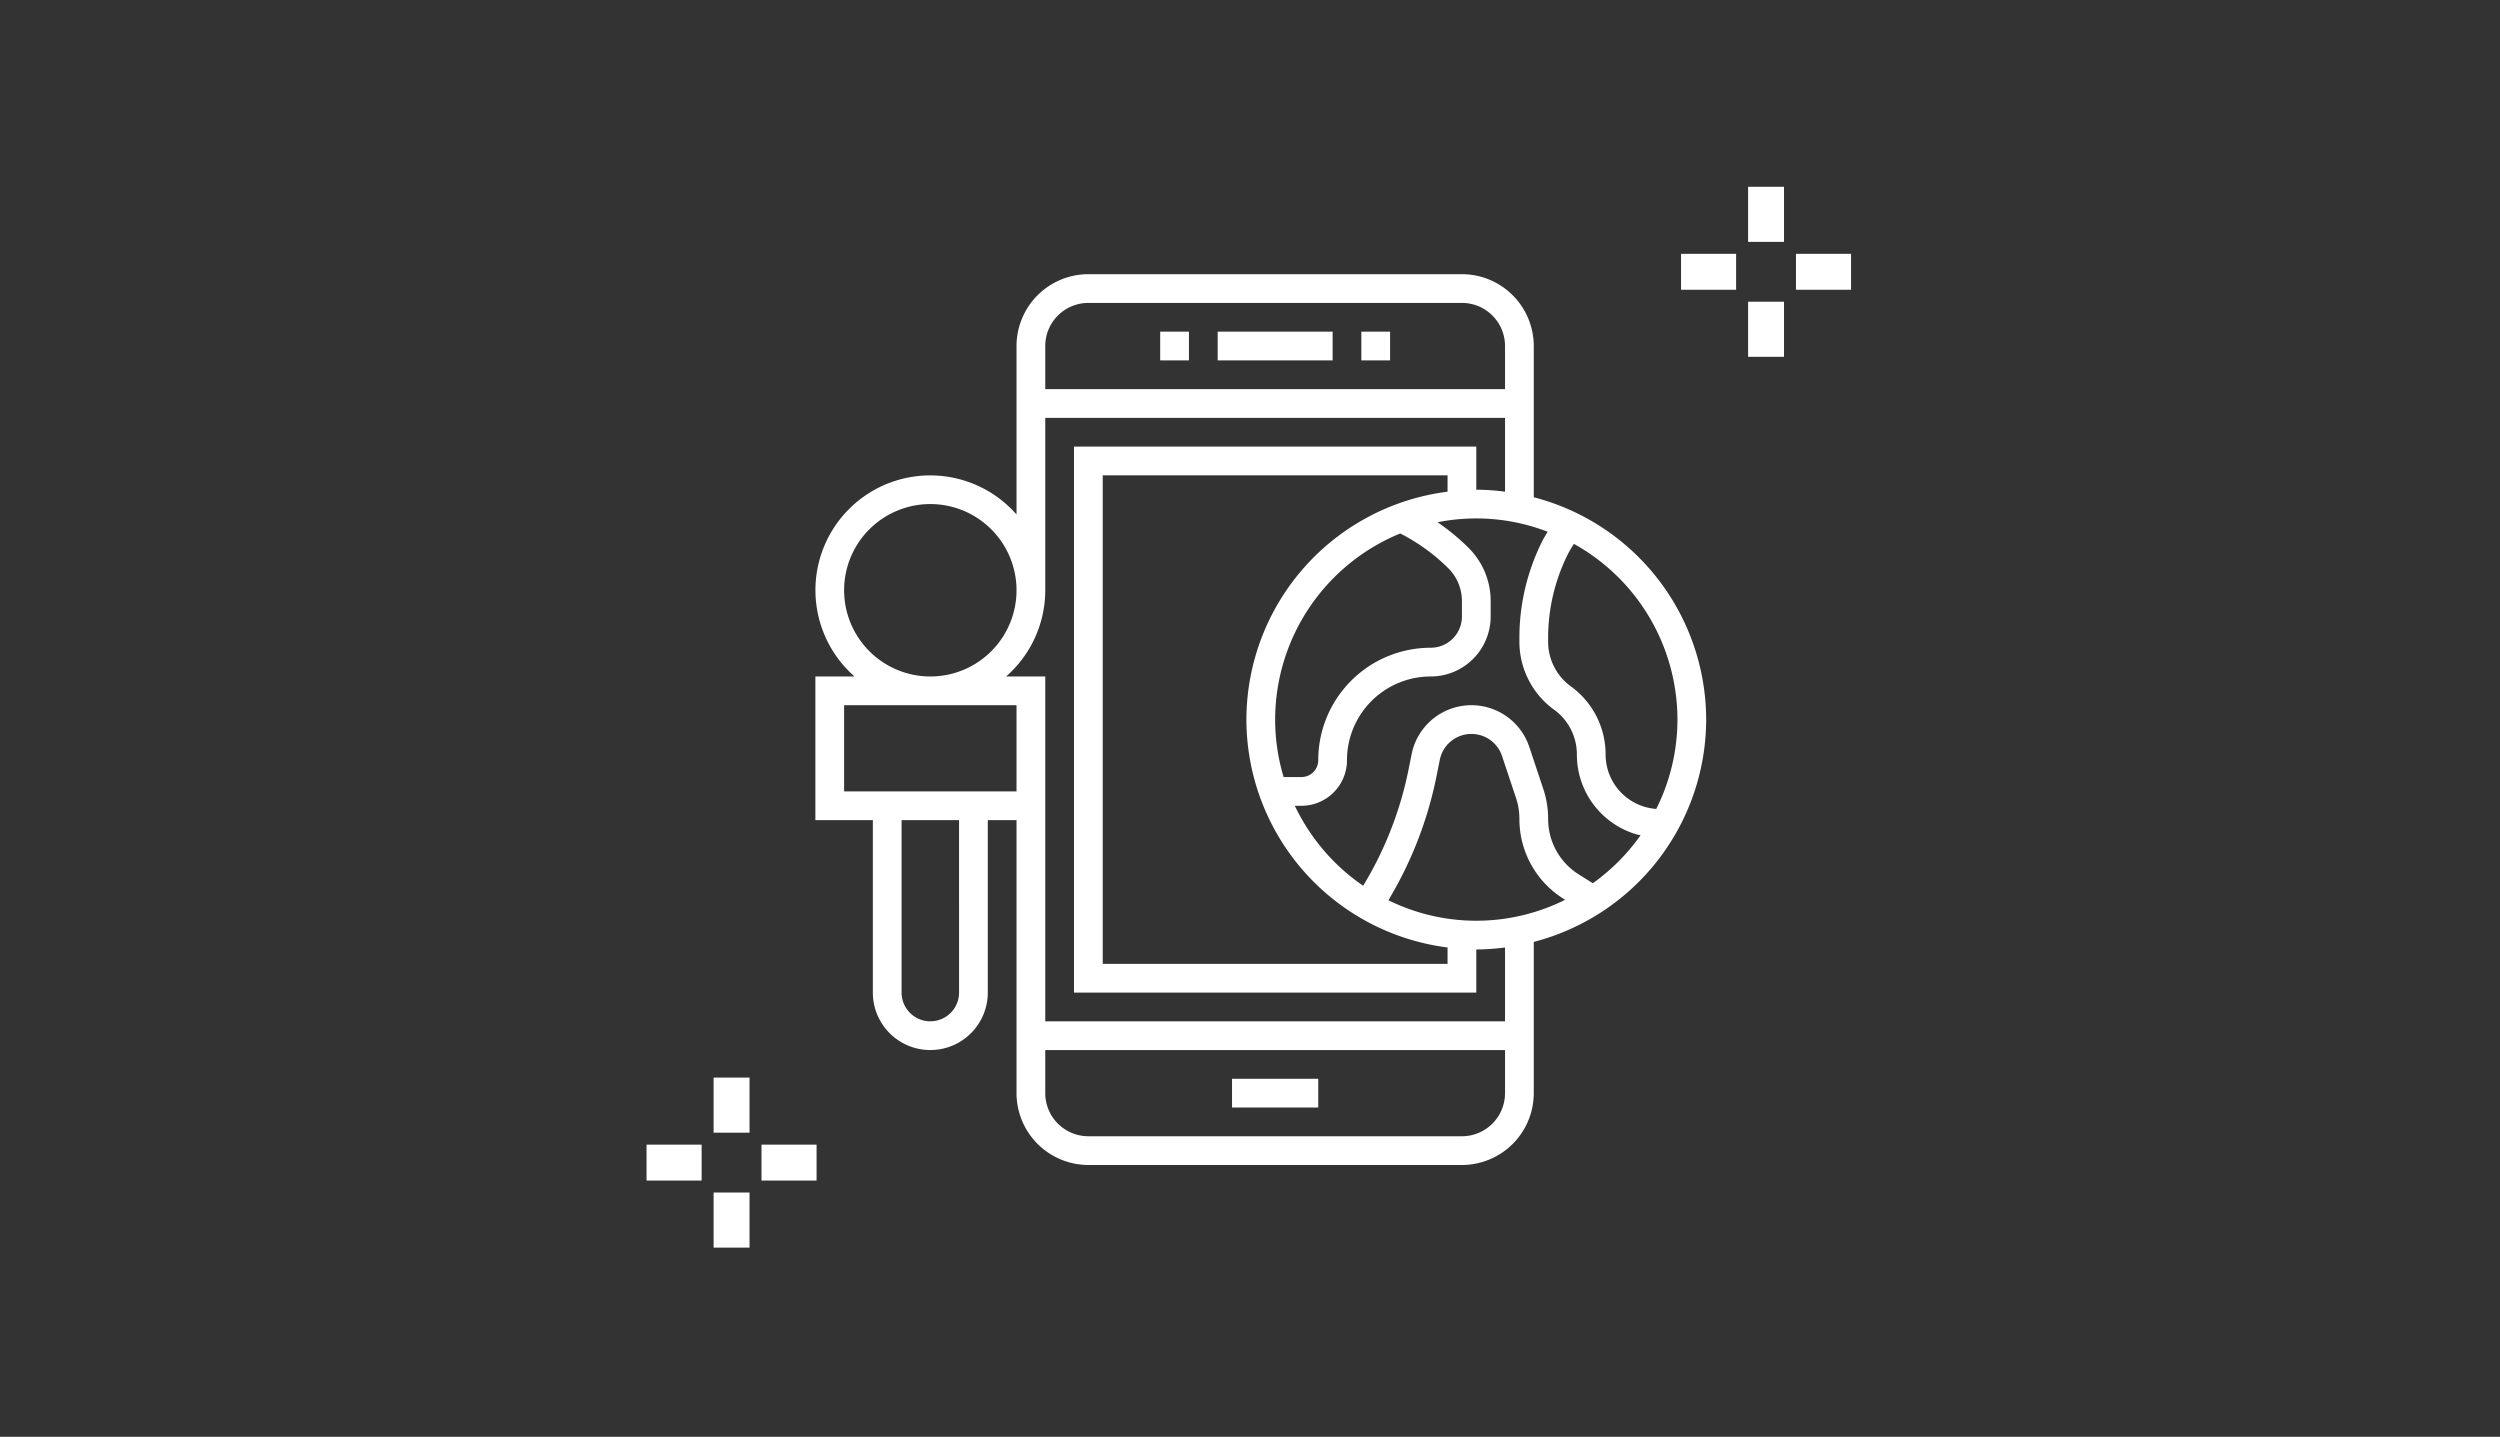 <svg xmlns="http://www.w3.org/2000/svg" width="174" height="100" viewBox="0 0 174 100">
    <rect x="0" y="0" width="174" height="100" fill="#333333" stroke="none"/>
    <defs>
        <style>
            .prefix__cls-1{fill:#fff}
        </style>
    </defs>
    <g id="prefix__icon_liveevent_w" transform="translate(-623 -787)">
        <g id="prefix__그룹_1327" data-name="그룹 1327" transform="translate(1.75 -.917)">
            <g id="prefix__그룹_7" data-name="그룹 7" transform="translate(-5 -65)">
                <path id="prefix__사각형_10" d="M0 0H6V2H0z" class="prefix__cls-1" data-name="사각형 10" transform="translate(712 928)"/>
                <path id="prefix__사각형_11" d="M0 0H2V2H0z" class="prefix__cls-1" data-name="사각형 11" transform="translate(707 876)"/>
                <path id="prefix__사각형_12" d="M0 0H8V2H0z" class="prefix__cls-1" data-name="사각형 12" transform="translate(711 876)"/>
                <path id="prefix__사각형_13" d="M0 0H2V2H0z" class="prefix__cls-1" data-name="사각형 13" transform="translate(721 876)"/>
                <path id="prefix__패스_23" d="M745 903a16.014 16.014 0 0 0-12-15.473V877a5.006 5.006 0 0 0-5-5h-26a5.006 5.006 0 0 0-5 5v11.726A7.989 7.989 0 1 0 685.726 900H683v10h4v12a4 4 0 0 0 8 0v-12h2v19a5.006 5.006 0 0 0 5 5h26a5.006 5.006 0 0 0 5-5v-10.527A16.014 16.014 0 0 0 745 903zm-2 0a13.9 13.9 0 0 1-1.475 6.219 4 4 0 0 1-.8-.145 3.8 3.8 0 0 1-2.725-3.663 5.854 5.854 0 0 0-2.332-4.66l-.139-.1a3.843 3.843 0 0 1-1.529-3.062v-.289a13.02 13.02 0 0 1 1.369-5.8 6.911 6.911 0 0 1 .428-.728A14 14 0 0 1 743 903zm-41-29h26a3 3 0 0 1 3 3v3h-32v-3a3 3 0 0 1 3-3zm-17 20a6 6 0 1 1 6 6 6.006 6.006 0 0 1-6-6zm8 28a2 2 0 0 1-4 0v-12h4zm-6-14h-2v-6h12v6h-10zm41 24h-26a3 3 0 0 1-3-3v-3h32v3a3 3 0 0 1-3 3zm3-8h-32v-24h-2.726a7.976 7.976 0 0 0 2.726-6v-12h32v5.139a15.913 15.913 0 0 0-2-.139v-3h-28v38h28v-3a15.913 15.913 0 0 0 2-.139zm-16-21a14.016 14.016 0 0 1 8.705-12.953 13.257 13.257 0 0 1 3.346 2.419 3.217 3.217 0 0 1 .949 2.292v1.07a2.174 2.174 0 0 1-2.171 2.172 7.829 7.829 0 0 0-7.829 7.828 1.172 1.172 0 0 1-1.171 1.172h-1.239a13.917 13.917 0 0 1-.59-4zm-2 0a16.013 16.013 0 0 0 14 15.861V920h-24v-34h24v1.139A16.013 16.013 0 0 0 713 903zm9.882 12.573a27.117 27.117 0 0 0 3.355-8.656l.222-1.111a2.245 2.245 0 0 1 4.332-.271l.974 2.922a4.571 4.571 0 0 1 .235 1.449 6.543 6.543 0 0 0 3.094 5.581l.088.055a13.832 13.832 0 0 1-12.3.031zm14.229-1.183l-.957-.6a4.552 4.552 0 0 1-2.154-3.884 6.575 6.575 0 0 0-.338-2.082l-.974-2.922a4.245 4.245 0 0 0-8.19.511l-.222 1.111a25.131 25.131 0 0 1-3.15 8.042A14.088 14.088 0 0 1 716.37 909h.459a3.174 3.174 0 0 0 3.171-3.172 5.828 5.828 0 0 1 5.829-5.828 4.176 4.176 0 0 0 4.171-4.172v-1.07a5.205 5.205 0 0 0-1.535-3.707 15.163 15.163 0 0 0-2.161-1.785 13.777 13.777 0 0 1 7.665.662c-.141.227-.277.453-.39.677A15.042 15.042 0 0 0 732 897.3v.293a5.854 5.854 0 0 0 2.332 4.66l.139.1a3.843 3.843 0 0 1 1.529 3.058 5.787 5.787 0 0 0 4.149 5.578c.093.028.19.04.285.063a14.119 14.119 0 0 1-3.323 3.338z" class="prefix__cls-1" data-name="패스 23"/>
            </g>
            <g id="prefix__그룹_10" data-name="그룹 10" transform="translate(-5 -65)">
                <path id="prefix__사각형_24" d="M0 0H2.5V3.834H0z" class="prefix__cls-1" data-name="사각형 24" transform="translate(747.917 865.917)"/>
                <path id="prefix__사각형_25" d="M0 0H2.5V3.834H0z" class="prefix__cls-1" data-name="사각형 25" transform="translate(747.917 873.917)"/>
                <path id="prefix__사각형_26" d="M0 0H3.833V2.5H0z" class="prefix__cls-1" data-name="사각형 26" transform="translate(751.25 870.584)"/>
                <path id="prefix__사각형_27" d="M0 0H3.833V2.5H0z" class="prefix__cls-1" data-name="사각형 27" transform="translate(743.25 870.584)"/>
            </g>
            <g id="prefix__그룹_11" data-name="그룹 11" transform="translate(3 -59)">
                <path id="prefix__사각형_28" d="M0 0H2.5V3.834H0z" class="prefix__cls-1" data-name="사각형 28" transform="translate(667.917 921.917)"/>
                <path id="prefix__사각형_29" d="M0 0H2.5V3.834H0z" class="prefix__cls-1" data-name="사각형 29" transform="translate(667.917 929.917)"/>
                <path id="prefix__사각형_30" d="M0 0H3.833V2.5H0z" class="prefix__cls-1" data-name="사각형 30" transform="translate(671.25 926.584)"/>
                <path id="prefix__사각형_31" d="M0 0H3.833V2.5H0z" class="prefix__cls-1" data-name="사각형 31" transform="translate(663.25 926.584)"/>
            </g>
        </g>
        <path id="prefix__사각형_41" d="M0 0H174V100H0z" data-name="사각형 41" transform="translate(623 787)" style="fill:none"/>
    </g>
</svg>
